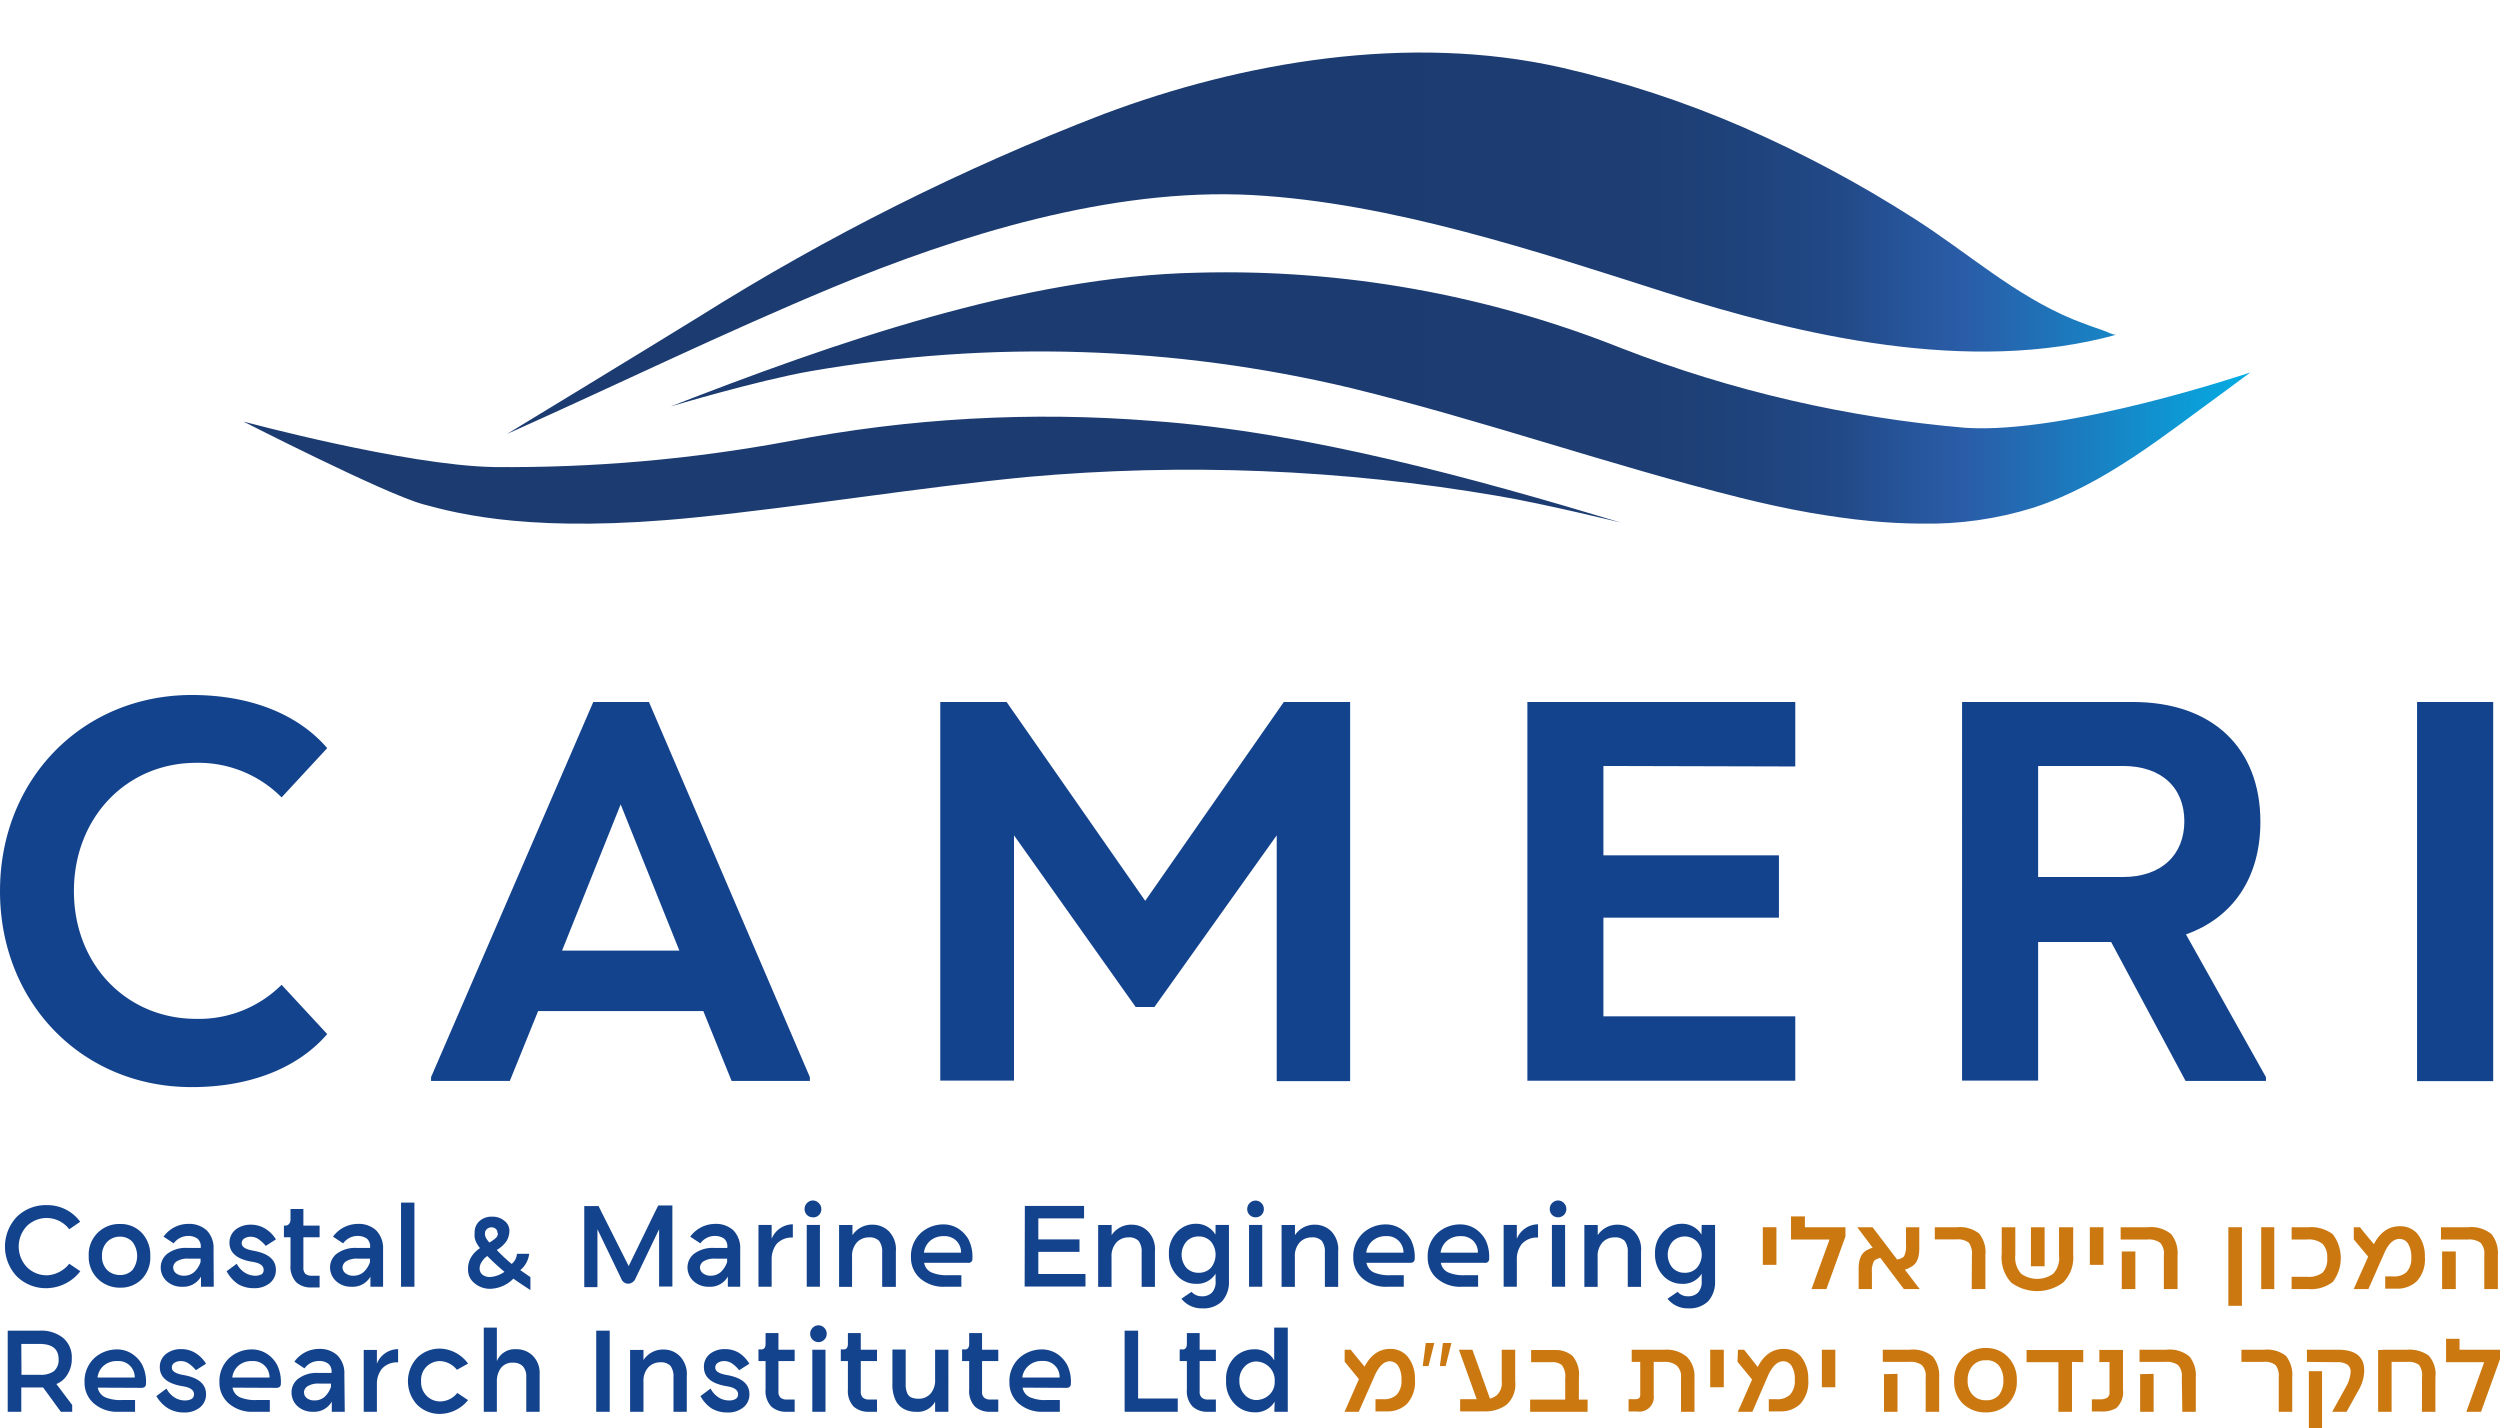 <svg xmlns="http://www.w3.org/2000/svg" xmlns:xlink="http://www.w3.org/1999/xlink" viewBox="0 0 246.55 140.85"><defs><style>.cls-1{fill:none;clip-rule:evenodd;}.cls-2{clip-path:url(#clip-path);}.cls-3{fill:url(#linear-gradient);}.cls-4{fill:#cb7811;}.cls-5{fill:#14438d;}</style><clipPath id="clip-path" transform="translate(0 5.23)"><path class="cls-1" d="M164.34,23.64c-12.76-4.07-27.13-8.87-40.77-9.63-14-.77-29.16,4-41.46,9.11C71.2,27.66,60.72,32.78,50,37.57c0,0,14.17-8.61,19-11.6A229.78,229.78,0,0,1,108.89,6c13.54-5.08,30-8,45.17-4.55A102.44,102.44,0,0,1,171.87,7.3a120.65,120.65,0,0,1,16.87,9c5.26,3.34,9.94,7.6,15.79,10,1,.4,2,.76,3,1.1.24.08.94.45,1.19.38C194.16,31.8,177.37,27.79,164.34,23.64Zm57.59,7.86s-18.05,6.12-28.1,5.46a122.51,122.51,0,0,1-33.9-7.84,105.26,105.26,0,0,0-41.74-7.46c-17.3.33-36.11,7-52.07,13.2,0,0,8.59-2.57,13.79-3.48a132.34,132.34,0,0,1,53.37,1.67c13,3.18,25.46,7.59,38.32,10.8,2.29.57,4.6,1.08,6.93,1.49,2,.34,3.93.62,5.91.81,1.66.16,3.32.25,5,.26a34.88,34.88,0,0,0,11.12-1.58c7-2.29,12.89-7.14,18.79-11.42h0ZM113.78,36.29a133.26,133.26,0,0,0-36,2A151.08,151.08,0,0,1,48.7,40.83C40,40.67,24,36.34,24,36.34s13.92,7.11,17.69,8.15,11.19,2.89,26.78,1.32c11-1.11,21.66-2.91,32.81-4a179.85,179.85,0,0,1,46.39,1.86c4.58.77,12.19,2.64,12.19,2.64C145.59,42,128.86,37.37,113.78,36.29Z"/></clipPath><linearGradient id="linear-gradient" x1="17.69" y1="27.34" x2="224.93" y2="27.34" gradientUnits="userSpaceOnUse"><stop offset="0" stop-color="#1c3c71"/><stop offset="0.48" stop-color="#1c3c71"/><stop offset="0.56" stop-color="#1c3c71"/><stop offset="0.69" stop-color="#1d3d73"/><stop offset="0.74" stop-color="#1e427a"/><stop offset="0.79" stop-color="#224987"/><stop offset="0.82" stop-color="#265499"/><stop offset="0.85" stop-color="#2a5da8"/><stop offset="0.88" stop-color="#226db4"/><stop offset="0.95" stop-color="#0e97d3"/><stop offset="1" stop-color="#00b6ea"/></linearGradient></defs><g id="Layer_2" data-name="Layer 2"><g id="Layer_1-2" data-name="Layer 1"><g class="cls-2"><rect class="cls-3" x="17.69" width="207.24" height="54.69"/></g><path class="cls-4" d="M175.19,115.8v3.71h-1.34V115.8Z" transform="translate(0 5.23)"/><path class="cls-4" d="M178,114.73v1.07h4v.91l-1.88,5.19h-1.47l1.78-4.89h-3.8v-2.28Z" transform="translate(0 5.23)"/><path class="cls-4" d="M189.32,121.9h-1.56l-4.6-6.1h1.51Zm-3.46-3.17c-.58.1-.94.24-1.06.43a2.17,2.17,0,0,0-.19,1.11v1.63H183.3v-2c0-1,.29-1.59.86-1.86a1.87,1.87,0,0,1,1.42-.21Zm.87.34c.58-.1.94-.24,1.06-.43a2.26,2.26,0,0,0,.18-1.11V115.8h1.31v2.08c0,1-.28,1.58-.86,1.85A1.85,1.85,0,0,1,187,120Z" transform="translate(0 5.23)"/><path class="cls-4" d="M194.47,118.53a1.81,1.81,0,0,0-.3-1.2A1.72,1.72,0,0,0,193,117h-2.19V115.8H193a3.07,3.07,0,0,1,2.18.62,2.93,2.93,0,0,1,.62,2.12v3.36h-1.35Z" transform="translate(0 5.23)"/><path class="cls-4" d="M204.46,115.8v2.74a3.48,3.48,0,0,1-1,2.72,4.31,4.31,0,0,1-5.11,0,3.63,3.63,0,0,1-.94-2.83V115.8h1.34v2.72a2.4,2.4,0,0,0,.59,1.88,2.74,2.74,0,0,0,3.13,0,2.2,2.2,0,0,0,.59-1.78V115.8Zm-4.17,3.85V115.8h1.35v3.85Z" transform="translate(0 5.23)"/><path class="cls-4" d="M207.44,115.8v3.71H206.1V115.8Z" transform="translate(0 5.23)"/><path class="cls-4" d="M213.4,118.56a1.57,1.57,0,0,0-.37-1.23,1.92,1.92,0,0,0-1.25-.32h-2.64V115.8h2.65a3.15,3.15,0,0,1,2.33.68,3,3,0,0,1,.63,2.09v3.33H213.4Zm-2.81-.37v3.71h-1.34v-3.71Z" transform="translate(0 5.23)"/><path class="cls-4" d="M221.1,115.8v7.75h-1.34V115.8Z" transform="translate(0 5.23)"/><path class="cls-4" d="M224.29,115.8v6.1H223v-6.1Z" transform="translate(0 5.23)"/><path class="cls-4" d="M226,115.8h1.67a3.55,3.55,0,0,1,2.39.69,3.89,3.89,0,0,1,0,4.7,3.5,3.5,0,0,1-2.39.71H226v-1.21h1.49a2.29,2.29,0,0,0,1.57-.42,1.93,1.93,0,0,0,.45-1.43,1.9,1.9,0,0,0-.44-1.38,2.18,2.18,0,0,0-1.58-.45H226Z" transform="translate(0 5.23)"/><path class="cls-4" d="M237.33,120.23a2,2,0,0,0,.47-1.48,2.43,2.43,0,0,0-.33-1.35,1,1,0,0,0-.82-.45c-.57,0-1.05.42-1.45,1.26l-1.63,3.69h-1.45l1.79-4c.63-1.48,1.56-2.21,2.79-2.2a2.22,2.22,0,0,1,1.7.74,3.45,3.45,0,0,1,.74,2.27,3.18,3.18,0,0,1-.79,2.41,2.81,2.81,0,0,1-2,.74h-1.12v-1.21H236A1.82,1.82,0,0,0,237.33,120.23Zm-5.2-4.43h.61l.53.66,1.06,1.27-.69,1.08L232.13,117Z" transform="translate(0 5.23)"/><path class="cls-4" d="M245,118.56a1.57,1.57,0,0,0-.37-1.23,1.94,1.94,0,0,0-1.25-.32h-2.65V115.8h2.66a3.12,3.12,0,0,1,2.32.68,3,3,0,0,1,.63,2.09v3.33H245Zm-2.81-.37v3.71h-1.35v-3.71Z" transform="translate(0 5.23)"/><path class="cls-4" d="M137.75,132.31a2,2,0,0,0,.46-1.49,2.44,2.44,0,0,0-.32-1.35,1,1,0,0,0-.82-.45c-.56,0-1,.42-1.43,1.26L134,134H132.6l1.76-4c.63-1.48,1.55-2.21,2.76-2.2a2.2,2.2,0,0,1,1.69.74,3.45,3.45,0,0,1,.73,2.27,3.22,3.22,0,0,1-.78,2.41,2.74,2.74,0,0,1-2,.74h-1.11v-1.2h.73A1.83,1.83,0,0,0,137.75,132.31Zm-5.14-4.43h.6l.52.65,1.05,1.27-.68,1.08-1.49-1.82Z" transform="translate(0 5.23)"/><path class="cls-4" d="M140.31,129.49l.3-2.27h.84l-.57,2.27Zm1.69,0,.3-2.27h.84l-.57,2.27Z" transform="translate(0 5.23)"/><path class="cls-4" d="M143.88,127.88h1.33l1.88,5.24h-1.33Zm4.22,0h1.33V131a2.7,2.7,0,0,1-.86,2.31,3.52,3.52,0,0,1-2.19.65H144v-1.2h2.42a1.83,1.83,0,0,0,1.19-.39,1.63,1.63,0,0,0,.49-1.37Z" transform="translate(0 5.23)"/><path class="cls-4" d="M150.9,134v-1.2h5.67V134Zm3.46,0v-3.28a1.84,1.84,0,0,0-.33-1.32,1.43,1.43,0,0,0-1-.29H151v-1.2h2.3a2.55,2.55,0,0,1,1.77.57,2.83,2.83,0,0,1,.64,2.16V134Z" transform="translate(0 5.23)"/><path class="cls-4" d="M163.09,132.37a1.43,1.43,0,0,1-1.64,1.6h-.84v-1.21h.64q.51,0,.51-.39v-4.12l1.33.07Zm2.26-2.93a1.84,1.84,0,0,0-1.21-.36h-3.22v-1.2h3.22a3.09,3.09,0,0,1,2.24.72,2.71,2.71,0,0,1,.73,2V134h-1.33v-3.36A1.41,1.41,0,0,0,165.35,129.44Z" transform="translate(0 5.23)"/><path class="cls-4" d="M170,127.88v3.7h-1.34v-3.7Z" transform="translate(0 5.23)"/><path class="cls-4" d="M176.54,132.31a2,2,0,0,0,.46-1.49,2.36,2.36,0,0,0-.32-1.35.94.94,0,0,0-.81-.45c-.57,0-1,.42-1.44,1.26L172.82,134h-1.43l1.76-4c.63-1.48,1.55-2.21,2.77-2.2a2.19,2.19,0,0,1,1.68.74,3.45,3.45,0,0,1,.73,2.27,3.22,3.22,0,0,1-.78,2.41,2.74,2.74,0,0,1-2,.74h-1.11v-1.2h.74A1.82,1.82,0,0,0,176.54,132.31Zm-5.14-4.43h.6l.52.65,1,1.27-.68,1.08-1.49-1.82Z" transform="translate(0 5.23)"/><path class="cls-4" d="M181,127.88v3.7h-1.33v-3.7Z" transform="translate(0 5.23)"/><path class="cls-4" d="M189.91,130.63a1.57,1.57,0,0,0-.37-1.23,1.88,1.88,0,0,0-1.24-.32h-2.62v-1.2h2.64a3.06,3.06,0,0,1,2.29.67,3,3,0,0,1,.63,2.09V134h-1.33Zm-2.78-.37V134H185.8v-3.71Z" transform="translate(0 5.23)"/><path class="cls-4" d="M193.6,133.22a3,3,0,0,1-.88-2.26,3.21,3.21,0,0,1,.89-2.36,3.08,3.08,0,0,1,2.25-.89,2.92,2.92,0,0,1,2.17.89,3.19,3.19,0,0,1,.87,2.31,3.09,3.09,0,0,1-.87,2.31,3,3,0,0,1-2.17.84A3.18,3.18,0,0,1,193.6,133.22Zm.94-.89a1.7,1.7,0,0,0,1.32.53,1.56,1.56,0,0,0,1.29-.53,2.23,2.23,0,0,0,.42-1.43,2.27,2.27,0,0,0-.42-1.43,1.51,1.51,0,0,0-1.29-.55,1.64,1.64,0,0,0-1.32.54,2.08,2.08,0,0,0-.49,1.44A2,2,0,0,0,194.54,132.33Z" transform="translate(0 5.23)"/><path class="cls-4" d="M204.34,129.08V134H203v-4.89h-3.14v-1.2h5.59v1.2Z" transform="translate(0 5.23)"/><path class="cls-4" d="M209.37,131.84a2.1,2.1,0,0,1-.67,1.8,2.8,2.8,0,0,1-1.56.33h-.84v-1.2h.78a1.36,1.36,0,0,0,.7-.14.55.55,0,0,0,.26-.53v-3h-1v-1.2h2.33v4Z" transform="translate(0 5.23)"/><path class="cls-4" d="M215.17,130.63a1.61,1.61,0,0,0-.36-1.23,1.92,1.92,0,0,0-1.24-.32H211v-1.2h2.63a3.08,3.08,0,0,1,2.3.67,3,3,0,0,1,.62,2.09V134h-1.33Zm-2.78-.37V134h-1.33v-3.71Z" transform="translate(0 5.23)"/><path class="cls-4" d="M224.73,130.6a1.76,1.76,0,0,0-.3-1.19,1.65,1.65,0,0,0-1.21-.33h-2.17v-1.2h2.24a3,3,0,0,1,2.15.61,3,3,0,0,1,.62,2.12V134h-1.33Z" transform="translate(0 5.23)"/><path class="cls-4" d="M227.51,129.08v-1.2h3.06c1.7,0,2.57.66,2.59,2a3.89,3.89,0,0,1-.52,1.92L231.42,134H230l1.39-2.51a3.3,3.3,0,0,0,.43-1.44.84.84,0,0,0-.32-.7,1.77,1.77,0,0,0-1.05-.24ZM229,130v5.62H227.7V130Z" transform="translate(0 5.23)"/><path class="cls-4" d="M235.86,127.88V134h-1.33v-6.09Zm3,2.72a1.76,1.76,0,0,0-.3-1.23,1.85,1.85,0,0,0-1.22-.29H235v-1.2h2.35a3.29,3.29,0,0,1,2.16.57,2.75,2.75,0,0,1,.67,2.16V134h-1.33Z" transform="translate(0 5.23)"/><path class="cls-4" d="M242.56,126.8v1.08h4v.9L244.68,134h-1.45l1.76-4.89h-3.76V126.8Z" transform="translate(0 5.23)"/><path class="cls-5" d="M6.83,116a2.8,2.8,0,0,0-4.17-.33,2.95,2.95,0,0,0,0,4.07,2.75,2.75,0,0,0,2,.8,3,3,0,0,0,2.17-1.14l1.09.74a4.28,4.28,0,0,1-3.26,1.67,4.09,4.09,0,0,1-3-1.16,4.28,4.28,0,0,1,0-5.88,4.09,4.09,0,0,1,3-1.15,4,4,0,0,1,3.25,1.64Z" transform="translate(0 5.23)"/><path class="cls-5" d="M8.75,118.63a3,3,0,0,1,3.09-3.15,2.86,2.86,0,0,1,2.14.87,3.17,3.17,0,0,1,.84,2.29A3.06,3.06,0,0,1,14,120.9a2.89,2.89,0,0,1-2.14.86,3.07,3.07,0,0,1-2.2-.86A3,3,0,0,1,8.75,118.63Zm3.09,1.88a1.63,1.63,0,0,0,1.22-.49,2.31,2.31,0,0,0,0-2.78,1.63,1.63,0,0,0-1.21-.51,1.74,1.74,0,0,0-1.28.51,1.9,1.9,0,0,0-.51,1.39,1.87,1.87,0,0,0,.5,1.38A1.78,1.78,0,0,0,11.84,120.51Z" transform="translate(0 5.23)"/><path class="cls-5" d="M21.08,121.67H19.82v-1a2,2,0,0,1-1.84,1,2.18,2.18,0,0,1-1.55-.56,1.83,1.83,0,0,1-.58-1.37,1.7,1.7,0,0,1,.62-1.3,3,3,0,0,1,2-.6H19.8v-.1a1,1,0,0,0-.32-.81,1.5,1.5,0,0,0-.92-.27,1.77,1.77,0,0,0-1.43.73l-1-.66a3,3,0,0,1,2.44-1.26,2.57,2.57,0,0,1,1.81.63,2.47,2.47,0,0,1,.68,1.88Zm-2.94-1.09a1.49,1.49,0,0,0,1-.35,2.42,2.42,0,0,0,.64-1v-.33H18.6a2,2,0,0,0-1.18.27.75.75,0,0,0-.34.56.74.74,0,0,0,.27.6A1.22,1.22,0,0,0,18.14,120.58Z" transform="translate(0 5.23)"/><path class="cls-5" d="M22.35,120.14l1-.74a2.27,2.27,0,0,0,.88.93,2,2,0,0,0,.88.25,1.39,1.39,0,0,0,.71-.15A.52.52,0,0,0,26,120c0-.42-.38-.68-1.12-.79q-2.25-.37-2.25-1.89a1.64,1.64,0,0,1,.61-1.29,2.33,2.33,0,0,1,1.5-.48,2.61,2.61,0,0,1,1.4.38A3.13,3.13,0,0,1,27.21,117l-1,.64a3.57,3.57,0,0,0-.77-.7,1.39,1.39,0,0,0-.71-.2,1.12,1.12,0,0,0-.62.16.53.53,0,0,0-.27.49c0,.35.38.59,1.12.72,1.5.26,2.25.89,2.25,1.9a1.64,1.64,0,0,1-.6,1.3,2.38,2.38,0,0,1-1.57.5,3,3,0,0,1-1.56-.4A3.51,3.51,0,0,1,22.35,120.14Z" transform="translate(0 5.23)"/><path class="cls-5" d="M28.65,115v-1h1.27v1.64h1.6v1.15h-1.6v3a.83.83,0,0,0,.2.61,1,1,0,0,0,.66.18h.74v1.16h-.81a2.09,2.09,0,0,1-1.5-.52,2.25,2.25,0,0,1-.56-1.69v-2.74H28v-1.15h.22C28.49,115.57,28.65,115.38,28.65,115Z" transform="translate(0 5.23)"/><path class="cls-5" d="M37.78,121.67H36.53v-1a2,2,0,0,1-1.84,1,2.17,2.17,0,0,1-1.55-.56,1.84,1.84,0,0,1-.59-1.37,1.73,1.73,0,0,1,.62-1.3,3.06,3.06,0,0,1,2-.6H36.5v-.1a1,1,0,0,0-.31-.81,1.54,1.54,0,0,0-.93-.27,1.75,1.75,0,0,0-1.42.73l-1-.66a3.06,3.06,0,0,1,2.44-1.26,2.54,2.54,0,0,1,1.81.63,2.51,2.51,0,0,1,.69,1.88Zm-2.93-1.09a1.51,1.51,0,0,0,1-.35,2.42,2.42,0,0,0,.64-1v-.33H35.31a2,2,0,0,0-1.19.27.78.78,0,0,0-.34.56.75.75,0,0,0,.28.6A1.2,1.2,0,0,0,34.85,120.58Z" transform="translate(0 5.23)"/><path class="cls-5" d="M39.55,113.37h1.32v8.3H39.55Z" transform="translate(0 5.23)"/><path class="cls-5" d="M46.16,119.94a2.16,2.16,0,0,1,.37-1.29,2.75,2.75,0,0,1,.81-.79,2.78,2.78,0,0,1-.35-.52,1.71,1.71,0,0,1-.18-.54,2.45,2.45,0,0,1,0-.46,1.47,1.47,0,0,1,.48-1.15,1.74,1.74,0,0,1,1.23-.43,1.79,1.79,0,0,1,1.24.42,1.22,1.22,0,0,1,.48.93,2.11,2.11,0,0,1-.25,1,2.9,2.9,0,0,1-1,.93,16.66,16.66,0,0,0,1.47,1.38,1.43,1.43,0,0,0,.52-1h1.21a2.46,2.46,0,0,1-.88,1.61l1,.69V122l-.47-.31c-.4-.26-.8-.53-1.21-.82a3.33,3.33,0,0,1-2.21,1,2.34,2.34,0,0,1-1.6-.53A1.66,1.66,0,0,1,46.16,119.94Zm3.9.51a23.1,23.1,0,0,1-2-1.81,1.8,1.8,0,0,0-.54.56,1.21,1.21,0,0,0-.22.66.79.79,0,0,0,.28.62,1.19,1.19,0,0,0,.76.23,2.83,2.83,0,0,0,1.94-1Zm-1-4.08a.5.5,0,0,0-.17-.41.65.65,0,0,0-.46-.15A.69.69,0,0,0,48,116a.54.54,0,0,0-.17.43.84.84,0,0,0,.13.48,3.2,3.2,0,0,0,.3.4,3.75,3.75,0,0,0,.64-.45A.63.63,0,0,0,49.1,116.37Z" transform="translate(0 5.23)"/><path class="cls-5" d="M59,113.65l.32.65L62,119.63l2.55-5.24.37-.74h1.39v8H65V116l-2.32,4.84a.81.81,0,0,1-.74.53.75.75,0,0,1-.68-.51L58.92,116v5.71h-1.3v-8H59Z" transform="translate(0 5.23)"/><path class="cls-5" d="M73,121.67H71.78v-1a2,2,0,0,1-1.84,1,2.17,2.17,0,0,1-1.55-.56,1.84,1.84,0,0,1-.59-1.37,1.73,1.73,0,0,1,.62-1.3,3.06,3.06,0,0,1,2-.6h1.31v-.1a1,1,0,0,0-.31-.81,1.54,1.54,0,0,0-.93-.27,1.75,1.75,0,0,0-1.42.73l-1-.66a3.06,3.06,0,0,1,2.44-1.26,2.54,2.54,0,0,1,1.81.63A2.51,2.51,0,0,1,73,118Zm-2.93-1.09a1.51,1.51,0,0,0,1-.35,2.42,2.42,0,0,0,.64-1v-.33H70.56a2,2,0,0,0-1.19.27.78.78,0,0,0-.34.56.75.75,0,0,0,.28.6A1.2,1.2,0,0,0,70.1,120.58Z" transform="translate(0 5.23)"/><path class="cls-5" d="M76.1,116.94a2.28,2.28,0,0,1,2.09-1.43v1.31a2,2,0,0,0-1.6.63,2.46,2.46,0,0,0-.49,1.42v2.8H74.8v-6.1h1.3Z" transform="translate(0 5.23)"/><path class="cls-5" d="M80.16,114.82a.8.8,0,0,1-.81-.83.8.8,0,0,1,.24-.58.79.79,0,0,1,1.15,0A.8.8,0,0,1,81,114a.8.8,0,0,1-.82.83Zm-.6.75h1.3v6.1h-1.3Z" transform="translate(0 5.23)"/><path class="cls-5" d="M86.09,115.55a2.25,2.25,0,0,1,1.56.64,2.54,2.54,0,0,1,.7,2v3.49H87v-3.39a1.77,1.77,0,0,0-.3-1.14,1.29,1.29,0,0,0-1-.35,1.63,1.63,0,0,0-1.18.48,2,2,0,0,0-.49,1.46v2.94H82.75v-6.1h1.32v1A2.3,2.3,0,0,1,86.09,115.55Z" transform="translate(0 5.23)"/><path class="cls-5" d="M91.14,119.31a1.26,1.26,0,0,0,.71.94,3.77,3.77,0,0,0,1.65.28h1.31v1.14H93.2a3.5,3.5,0,0,1-2.46-.83,2.69,2.69,0,0,1-.9-2.07,3.1,3.1,0,0,1,1-2.43,3.33,3.33,0,0,1,2.18-.82,2.75,2.75,0,0,1,1.51.43,3.13,3.13,0,0,1,1,1.08,3.79,3.79,0,0,1,.37,1.85.38.38,0,0,1-.44.43Zm0-1h3.64a1.62,1.62,0,0,0-.44-1.15,1.65,1.65,0,0,0-1.27-.48,2,2,0,0,0-1.33.45A1.85,1.85,0,0,0,91.12,118.31Z" transform="translate(0 5.23)"/><path class="cls-5" d="M101.07,113.7h5.84v1.23H102.4V117h4.06v1.23H102.4v2.18h4.65v1.24h-6Z" transform="translate(0 5.23)"/><path class="cls-5" d="M111.64,115.55a2.22,2.22,0,0,1,1.56.64,2.54,2.54,0,0,1,.7,2v3.49h-1.31v-3.39a1.77,1.77,0,0,0-.3-1.14,1.29,1.29,0,0,0-1-.35,1.62,1.62,0,0,0-1.17.48,2,2,0,0,0-.5,1.46v2.94H108.3v-6.1h1.33v1A2.29,2.29,0,0,1,111.64,115.55Z" transform="translate(0 5.23)"/><path class="cls-5" d="M119.88,115.57h1.32v5.54a2.81,2.81,0,0,1-.69,2,2.61,2.61,0,0,1-1.94.69,2.53,2.53,0,0,1-2.06-.95l1-.68a1.32,1.32,0,0,0,1,.44,1.36,1.36,0,0,0,1-.35,1.55,1.55,0,0,0,.37-1.18v-.7a2.13,2.13,0,0,1-1.94,1,2.46,2.46,0,0,1-1.88-.84,3,3,0,0,1-.78-2.14,2.92,2.92,0,0,1,.76-2.09,2.55,2.55,0,0,1,1.83-.85,2.21,2.21,0,0,1,2,1.07Zm-1.67,4.72a1.59,1.59,0,0,0,1.21-.49,2.05,2.05,0,0,0,0-2.59,1.6,1.6,0,0,0-1.21-.5,1.58,1.58,0,0,0-1.2.5,2,2,0,0,0,0,2.6A1.6,1.6,0,0,0,118.21,120.29Z" transform="translate(0 5.23)"/><path class="cls-5" d="M123.79,114.82A.8.8,0,0,1,123,114a.84.84,0,0,1,.82-.83.81.81,0,0,1,.58.25.8.8,0,0,1,.24.58.81.81,0,0,1-.24.6A.83.83,0,0,1,123.79,114.82Zm-.61.75h1.3v6.1h-1.3Z" transform="translate(0 5.23)"/><path class="cls-5" d="M129.71,115.55a2.26,2.26,0,0,1,1.57.64,2.57,2.57,0,0,1,.69,2v3.49h-1.31v-3.39a1.77,1.77,0,0,0-.3-1.14,1.27,1.27,0,0,0-1-.35,1.62,1.62,0,0,0-1.17.48,2,2,0,0,0-.49,1.46v2.94h-1.31v-6.1h1.32v1A2.29,2.29,0,0,1,129.71,115.55Z" transform="translate(0 5.23)"/><path class="cls-5" d="M134.76,119.31a1.31,1.31,0,0,0,.71.94,3.82,3.82,0,0,0,1.66.28h1.31v1.14h-1.62a3.48,3.48,0,0,1-2.45-.83,2.67,2.67,0,0,1-.91-2.07,3.11,3.11,0,0,1,1-2.43,3.33,3.33,0,0,1,2.18-.82,2.72,2.72,0,0,1,1.5.43,3,3,0,0,1,1,1.08,3.78,3.78,0,0,1,.38,1.85c0,.29-.15.43-.45.43Zm0-1h3.65a1.6,1.6,0,0,0-1.71-1.63,1.93,1.93,0,0,0-1.33.45A1.81,1.81,0,0,0,134.74,118.31Z" transform="translate(0 5.23)"/><path class="cls-5" d="M142.1,119.31a1.26,1.26,0,0,0,.71.94,3.77,3.77,0,0,0,1.65.28h1.31v1.14h-1.61a3.5,3.5,0,0,1-2.46-.83,2.69,2.69,0,0,1-.9-2.07,3.1,3.1,0,0,1,1-2.43,3.33,3.33,0,0,1,2.18-.82,2.75,2.75,0,0,1,1.51.43,3.13,3.13,0,0,1,1,1.08,3.79,3.79,0,0,1,.37,1.85.38.38,0,0,1-.44.43Zm0-1h3.65a1.62,1.62,0,0,0-.44-1.15,1.65,1.65,0,0,0-1.27-.48,2,2,0,0,0-1.33.45A1.86,1.86,0,0,0,142.07,118.31Z" transform="translate(0 5.23)"/><path class="cls-5" d="M149.59,116.94a2.28,2.28,0,0,1,2.09-1.43v1.31a2,2,0,0,0-1.6.63,2.39,2.39,0,0,0-.49,1.42v2.8h-1.3v-6.1h1.3Z" transform="translate(0 5.23)"/><path class="cls-5" d="M153.65,114.82a.81.81,0,0,1-.57-.23.78.78,0,0,1-.24-.6.76.76,0,0,1,.24-.58.79.79,0,0,1,1.15,0,.8.8,0,0,1,.24.58.8.8,0,0,1-.82.83Zm-.6.75h1.3v6.1h-1.3Z" transform="translate(0 5.23)"/><path class="cls-5" d="M159.58,115.55a2.25,2.25,0,0,1,1.56.64,2.54,2.54,0,0,1,.7,2v3.49h-1.31v-3.39a1.77,1.77,0,0,0-.3-1.14,1.3,1.3,0,0,0-1-.35,1.63,1.63,0,0,0-1.18.48,2,2,0,0,0-.49,1.46v2.94h-1.31v-6.1h1.32v1A2.3,2.3,0,0,1,159.58,115.55Z" transform="translate(0 5.23)"/><path class="cls-5" d="M167.82,115.57h1.32v5.54a2.81,2.81,0,0,1-.69,2,2.63,2.63,0,0,1-1.94.69,2.52,2.52,0,0,1-2.06-.95l1-.68a1.3,1.3,0,0,0,1,.44,1.38,1.38,0,0,0,1-.35,1.59,1.59,0,0,0,.37-1.18v-.7a2.13,2.13,0,0,1-1.94,1,2.48,2.48,0,0,1-1.89-.84,3,3,0,0,1-.77-2.14,2.92,2.92,0,0,1,.76-2.09,2.51,2.51,0,0,1,1.82-.85,2.22,2.22,0,0,1,2,1.07Zm-1.67,4.72a1.57,1.57,0,0,0,1.2-.49,2,2,0,0,0,0-2.59,1.69,1.69,0,0,0-2.4,0,2,2,0,0,0,0,2.6A1.6,1.6,0,0,0,166.15,120.29Z" transform="translate(0 5.23)"/><path class="cls-5" d="M7.12,134H6l-1.75-2.4H2.1V134H.76v-8H3.92a3.44,3.44,0,0,1,2.31.72,2.49,2.49,0,0,1,.85,2,2.88,2.88,0,0,1-.47,1.67,2.21,2.21,0,0,1-1.05.87l1.56,2.07Zm-5-3.65H3.92A2.21,2.21,0,0,0,5.31,130a1.45,1.45,0,0,0,.47-1.18c0-1-.62-1.51-1.86-1.51H2.1Z" transform="translate(0 5.23)"/><path class="cls-5" d="M9.64,131.62a1.31,1.31,0,0,0,.71.94,3.82,3.82,0,0,0,1.66.28h1.31V134H11.7a3.48,3.48,0,0,1-2.45-.83,2.67,2.67,0,0,1-.91-2.07,3.11,3.11,0,0,1,1-2.43,3.33,3.33,0,0,1,2.18-.82,2.72,2.72,0,0,1,1.5.43,3,3,0,0,1,1,1.08,3.78,3.78,0,0,1,.38,1.85c0,.29-.15.43-.45.43Zm0-1h3.65A1.6,1.6,0,0,0,11.56,129a1.93,1.93,0,0,0-1.33.45A1.81,1.81,0,0,0,9.62,130.62Z" transform="translate(0 5.23)"/><path class="cls-5" d="M15.42,132.45l1-.74a2.27,2.27,0,0,0,.88.93,1.91,1.91,0,0,0,.88.24,1.4,1.4,0,0,0,.71-.14.52.52,0,0,0,.24-.47c0-.42-.38-.68-1.12-.79q-2.25-.37-2.25-1.89a1.6,1.6,0,0,1,.61-1.29,2.33,2.33,0,0,1,1.5-.48,2.61,2.61,0,0,1,1.4.38,3.22,3.22,0,0,1,1.05,1.06l-1,.64a3.57,3.57,0,0,0-.77-.7,1.39,1.39,0,0,0-.71-.2,1.12,1.12,0,0,0-.62.16.53.53,0,0,0-.27.49c0,.35.38.59,1.12.72,1.5.26,2.25.89,2.25,1.9a1.64,1.64,0,0,1-.6,1.3,2.38,2.38,0,0,1-1.57.5,3,3,0,0,1-1.56-.4A3.42,3.42,0,0,1,15.42,132.45Z" transform="translate(0 5.23)"/><path class="cls-5" d="M22.93,131.62a1.31,1.31,0,0,0,.71.94,3.82,3.82,0,0,0,1.66.28h1.31V134H25a3.49,3.49,0,0,1-2.45-.83,2.7,2.7,0,0,1-.91-2.07,3.11,3.11,0,0,1,1-2.43,3.33,3.33,0,0,1,2.18-.82,2.72,2.72,0,0,1,1.5.43,3,3,0,0,1,1,1.08,3.78,3.78,0,0,1,.38,1.85c0,.29-.15.43-.45.43Zm0-1h3.65A1.6,1.6,0,0,0,24.85,129a1.93,1.93,0,0,0-1.33.45A1.81,1.81,0,0,0,22.91,130.62Z" transform="translate(0 5.23)"/><path class="cls-5" d="M34,134H32.72v-1a2,2,0,0,1-1.84,1,2.18,2.18,0,0,1-1.55-.56,1.83,1.83,0,0,1-.58-1.37,1.7,1.7,0,0,1,.62-1.3,3,3,0,0,1,2-.6H32.7v-.1a1,1,0,0,0-.32-.81,1.5,1.5,0,0,0-.92-.27,1.75,1.75,0,0,0-1.43.73l-1-.66a3,3,0,0,1,2.44-1.26,2.53,2.53,0,0,1,1.8.63,2.48,2.48,0,0,1,.69,1.88ZM31,132.88a1.49,1.49,0,0,0,1-.34,2.39,2.39,0,0,0,.64-1v-.32H31.5a2,2,0,0,0-1.18.27.75.75,0,0,0-.34.55.76.76,0,0,0,.27.61A1.22,1.22,0,0,0,31,132.88Z" transform="translate(0 5.23)"/><path class="cls-5" d="M37.17,129.25a2.27,2.27,0,0,1,2.09-1.43v1.31a2,2,0,0,0-1.6.63,2.39,2.39,0,0,0-.49,1.42V134h-1.3v-6.1h1.3Z" transform="translate(0 5.23)"/><path class="cls-5" d="M45.06,129.86A2.24,2.24,0,0,0,43.4,129a1.91,1.91,0,0,0-1.3.51,1.86,1.86,0,0,0-.57,1.48,1.9,1.9,0,0,0,.58,1.47,1.87,1.87,0,0,0,1.29.52,2.18,2.18,0,0,0,1.7-.84l1.06.71a3.63,3.63,0,0,1-2.76,1.36,3.16,3.16,0,0,1-2.23-.87,3.41,3.41,0,0,1,0-4.7,3.17,3.17,0,0,1,2.24-.87,3.54,3.54,0,0,1,2.75,1.48Z" transform="translate(0 5.23)"/><path class="cls-5" d="M50.91,127.83a2.26,2.26,0,0,1,1.64.65,2.38,2.38,0,0,1,.67,1.79V134H51.9v-3.49a1.43,1.43,0,0,0-.34-1,1.27,1.27,0,0,0-.94-.35,1.41,1.41,0,0,0-1.21.51A2.21,2.21,0,0,0,49,131v3H47.71v-8.3H49V129A1.91,1.91,0,0,1,50.91,127.83Z" transform="translate(0 5.23)"/><path class="cls-5" d="M58.8,126h1.33v8H58.8Z" transform="translate(0 5.23)"/><path class="cls-5" d="M65.47,127.86a2.22,2.22,0,0,1,1.56.64,2.54,2.54,0,0,1,.7,2V134H66.42v-3.39a1.77,1.77,0,0,0-.3-1.14,1.29,1.29,0,0,0-1-.35,1.62,1.62,0,0,0-1.17.48,2,2,0,0,0-.49,1.46V134H62.14v-6.1h1.32v1A2.29,2.29,0,0,1,65.47,127.86Z" transform="translate(0 5.23)"/><path class="cls-5" d="M69.08,132.45l1-.74a2.27,2.27,0,0,0,.88.93,1.91,1.91,0,0,0,.88.24,1.33,1.33,0,0,0,.7-.14.51.51,0,0,0,.25-.47c0-.42-.38-.68-1.12-.79q-2.25-.37-2.25-1.89A1.6,1.6,0,0,1,70,128.3a2.33,2.33,0,0,1,1.5-.48,2.61,2.61,0,0,1,1.4.38,3.22,3.22,0,0,1,1,1.06l-1,.64a3.33,3.33,0,0,0-.76-.7,1.39,1.39,0,0,0-.71-.2,1.12,1.12,0,0,0-.62.16.53.53,0,0,0-.27.49c0,.35.37.59,1.12.72,1.5.26,2.25.89,2.25,1.9a1.64,1.64,0,0,1-.6,1.3,2.38,2.38,0,0,1-1.57.5,3,3,0,0,1-1.56-.4A3.42,3.42,0,0,1,69.08,132.45Z" transform="translate(0 5.23)"/><path class="cls-5" d="M75.5,127.29v-1.05h1.27v1.64h1.6V129h-1.6v3a.79.79,0,0,0,.2.6.91.91,0,0,0,.66.19h.74V134h-.81a2.14,2.14,0,0,1-1.5-.52,2.25,2.25,0,0,1-.56-1.69V129h-.7v-1.15H75C75.34,127.88,75.5,127.69,75.5,127.29Z" transform="translate(0 5.23)"/><path class="cls-5" d="M80.71,127.13a.82.82,0,0,1-.81-.83.8.8,0,0,1,.24-.58.79.79,0,0,1,1.15,0,.8.8,0,0,1,.24.58.78.78,0,0,1-.24.59A.78.78,0,0,1,80.71,127.13Zm-.6.75h1.3V134h-1.3Z" transform="translate(0 5.23)"/><path class="cls-5" d="M83.62,127.29v-1.05h1.27v1.64h1.6V129h-1.6v3a.79.79,0,0,0,.2.6.91.91,0,0,0,.66.19h.74V134h-.81a2.14,2.14,0,0,1-1.5-.52,2.25,2.25,0,0,1-.56-1.69V129h-.7v-1.15h.22C83.46,127.88,83.62,127.69,83.62,127.29Z" transform="translate(0 5.23)"/><path class="cls-5" d="M92.22,127.88h1.31V134H92.22v-1a1.92,1.92,0,0,1-1.87,1,2.53,2.53,0,0,1-1.12-.23,1.94,1.94,0,0,1-.88-.85,3.57,3.57,0,0,1-.34-1.68v-3.38h1.31v3.38a2.08,2.08,0,0,0,.19,1,.77.77,0,0,0,.46.38,1.71,1.71,0,0,0,.55.09,1.55,1.55,0,0,0,1.27-.52,2,2,0,0,0,.43-1.36Z" transform="translate(0 5.23)"/><path class="cls-5" d="M95.58,127.29v-1.05h1.27v1.64h1.6V129h-1.6v3a.75.75,0,0,0,.2.6.91.91,0,0,0,.66.19h.74V134h-.81a2.14,2.14,0,0,1-1.5-.52,2.25,2.25,0,0,1-.56-1.69V129h-.7v-1.15h.22C95.42,127.88,95.58,127.69,95.58,127.29Z" transform="translate(0 5.23)"/><path class="cls-5" d="M100.85,131.62a1.26,1.26,0,0,0,.71.94,3.74,3.74,0,0,0,1.65.28h1.31V134h-1.61a3.5,3.5,0,0,1-2.46-.83,2.69,2.69,0,0,1-.9-2.07,3.1,3.1,0,0,1,1-2.43,3.33,3.33,0,0,1,2.18-.82,2.75,2.75,0,0,1,1.51.43,3.13,3.13,0,0,1,1,1.08,3.79,3.79,0,0,1,.37,1.85c0,.29-.15.43-.45.43Zm0-1h3.65a1.58,1.58,0,0,0-1.71-1.63,1.93,1.93,0,0,0-1.33.45A1.81,1.81,0,0,0,100.82,130.62Z" transform="translate(0 5.23)"/><path class="cls-5" d="M110.91,126h1.33v6.69h3.91V134h-5.24Z" transform="translate(0 5.23)"/><path class="cls-5" d="M117.05,127.29v-1.05h1.26v1.64h1.6V129h-1.6v3a.75.75,0,0,0,.21.6.88.88,0,0,0,.66.19h.73V134h-.8a2.1,2.1,0,0,1-1.5-.52,2.21,2.21,0,0,1-.56-1.69V129h-.71v-1.15h.23C116.89,127.88,117.05,127.69,117.05,127.29Z" transform="translate(0 5.23)"/><path class="cls-5" d="M125.71,133a2.19,2.19,0,0,1-2.06,1.05,2.66,2.66,0,0,1-1.88-.82,3.06,3.06,0,0,1-.85-2.31,3,3,0,0,1,.85-2.31,2.73,2.73,0,0,1,1.89-.77,2.16,2.16,0,0,1,2,1.09v-3.23H127V134h-1.33Zm0-2a1.83,1.83,0,0,0-.57-1.45,1.88,1.88,0,0,0-1.26-.51,1.55,1.55,0,0,0-1.14.51,1.86,1.86,0,0,0-.51,1.38,1.9,1.9,0,0,0,.51,1.38,1.53,1.53,0,0,0,1.14.53,1.89,1.89,0,0,0,1.25-.47A1.7,1.7,0,0,0,125.71,131Z" transform="translate(0 5.23)"/><path class="cls-5" d="M27.77,91.89l4.5,4.86c-2.9,3.36-7.61,5.23-13.35,5.23C8.15,102,0,93.71,0,82.65S8.15,63.31,18.92,63.31c5.74,0,10.45,1.87,13.35,5.24l-4.5,4.86A11.55,11.55,0,0,0,19.35,70C12.49,70,7.29,75.39,7.29,82.65s5.2,12.6,12.06,12.6A11.55,11.55,0,0,0,27.77,91.89Z" transform="translate(0 5.23)"/><path class="cls-5" d="M79.87,101v.37H72.15l-2.79-6.89H53.07l-2.79,6.89H42.51V101l16-37H64ZM67,88.52,61.21,74.1,55.43,88.52Z" transform="translate(0 5.23)"/><path class="cls-5" d="M133.15,64v37.39h-7.24V77.15L113.85,94.08H112L100,77.15v24.19H92.73V64h6.54l13.67,19.61L126.61,64Z" transform="translate(0 5.23)"/><path class="cls-5" d="M158.13,70.31v8.81h17.31v6.15H158.13V95h18.92v6.35H150.63V64h26.42v6.36Z" transform="translate(0 5.23)"/><path class="cls-5" d="M223.47,101v.37h-7.93L208.2,87.67H201v13.67h-7.5V64h16.83c7.88,0,12.59,4.55,12.59,11.81,0,5.5-2.68,9.45-7.34,11.11ZM201,81.26h8.36c3.81,0,6.06-2.19,6.06-5.5s-2.25-5.45-6.06-5.45H201Z" transform="translate(0 5.23)"/><path class="cls-5" d="M245.88,64v37.39h-7.51V64Z" transform="translate(0 5.23)"/></g></g></svg>
